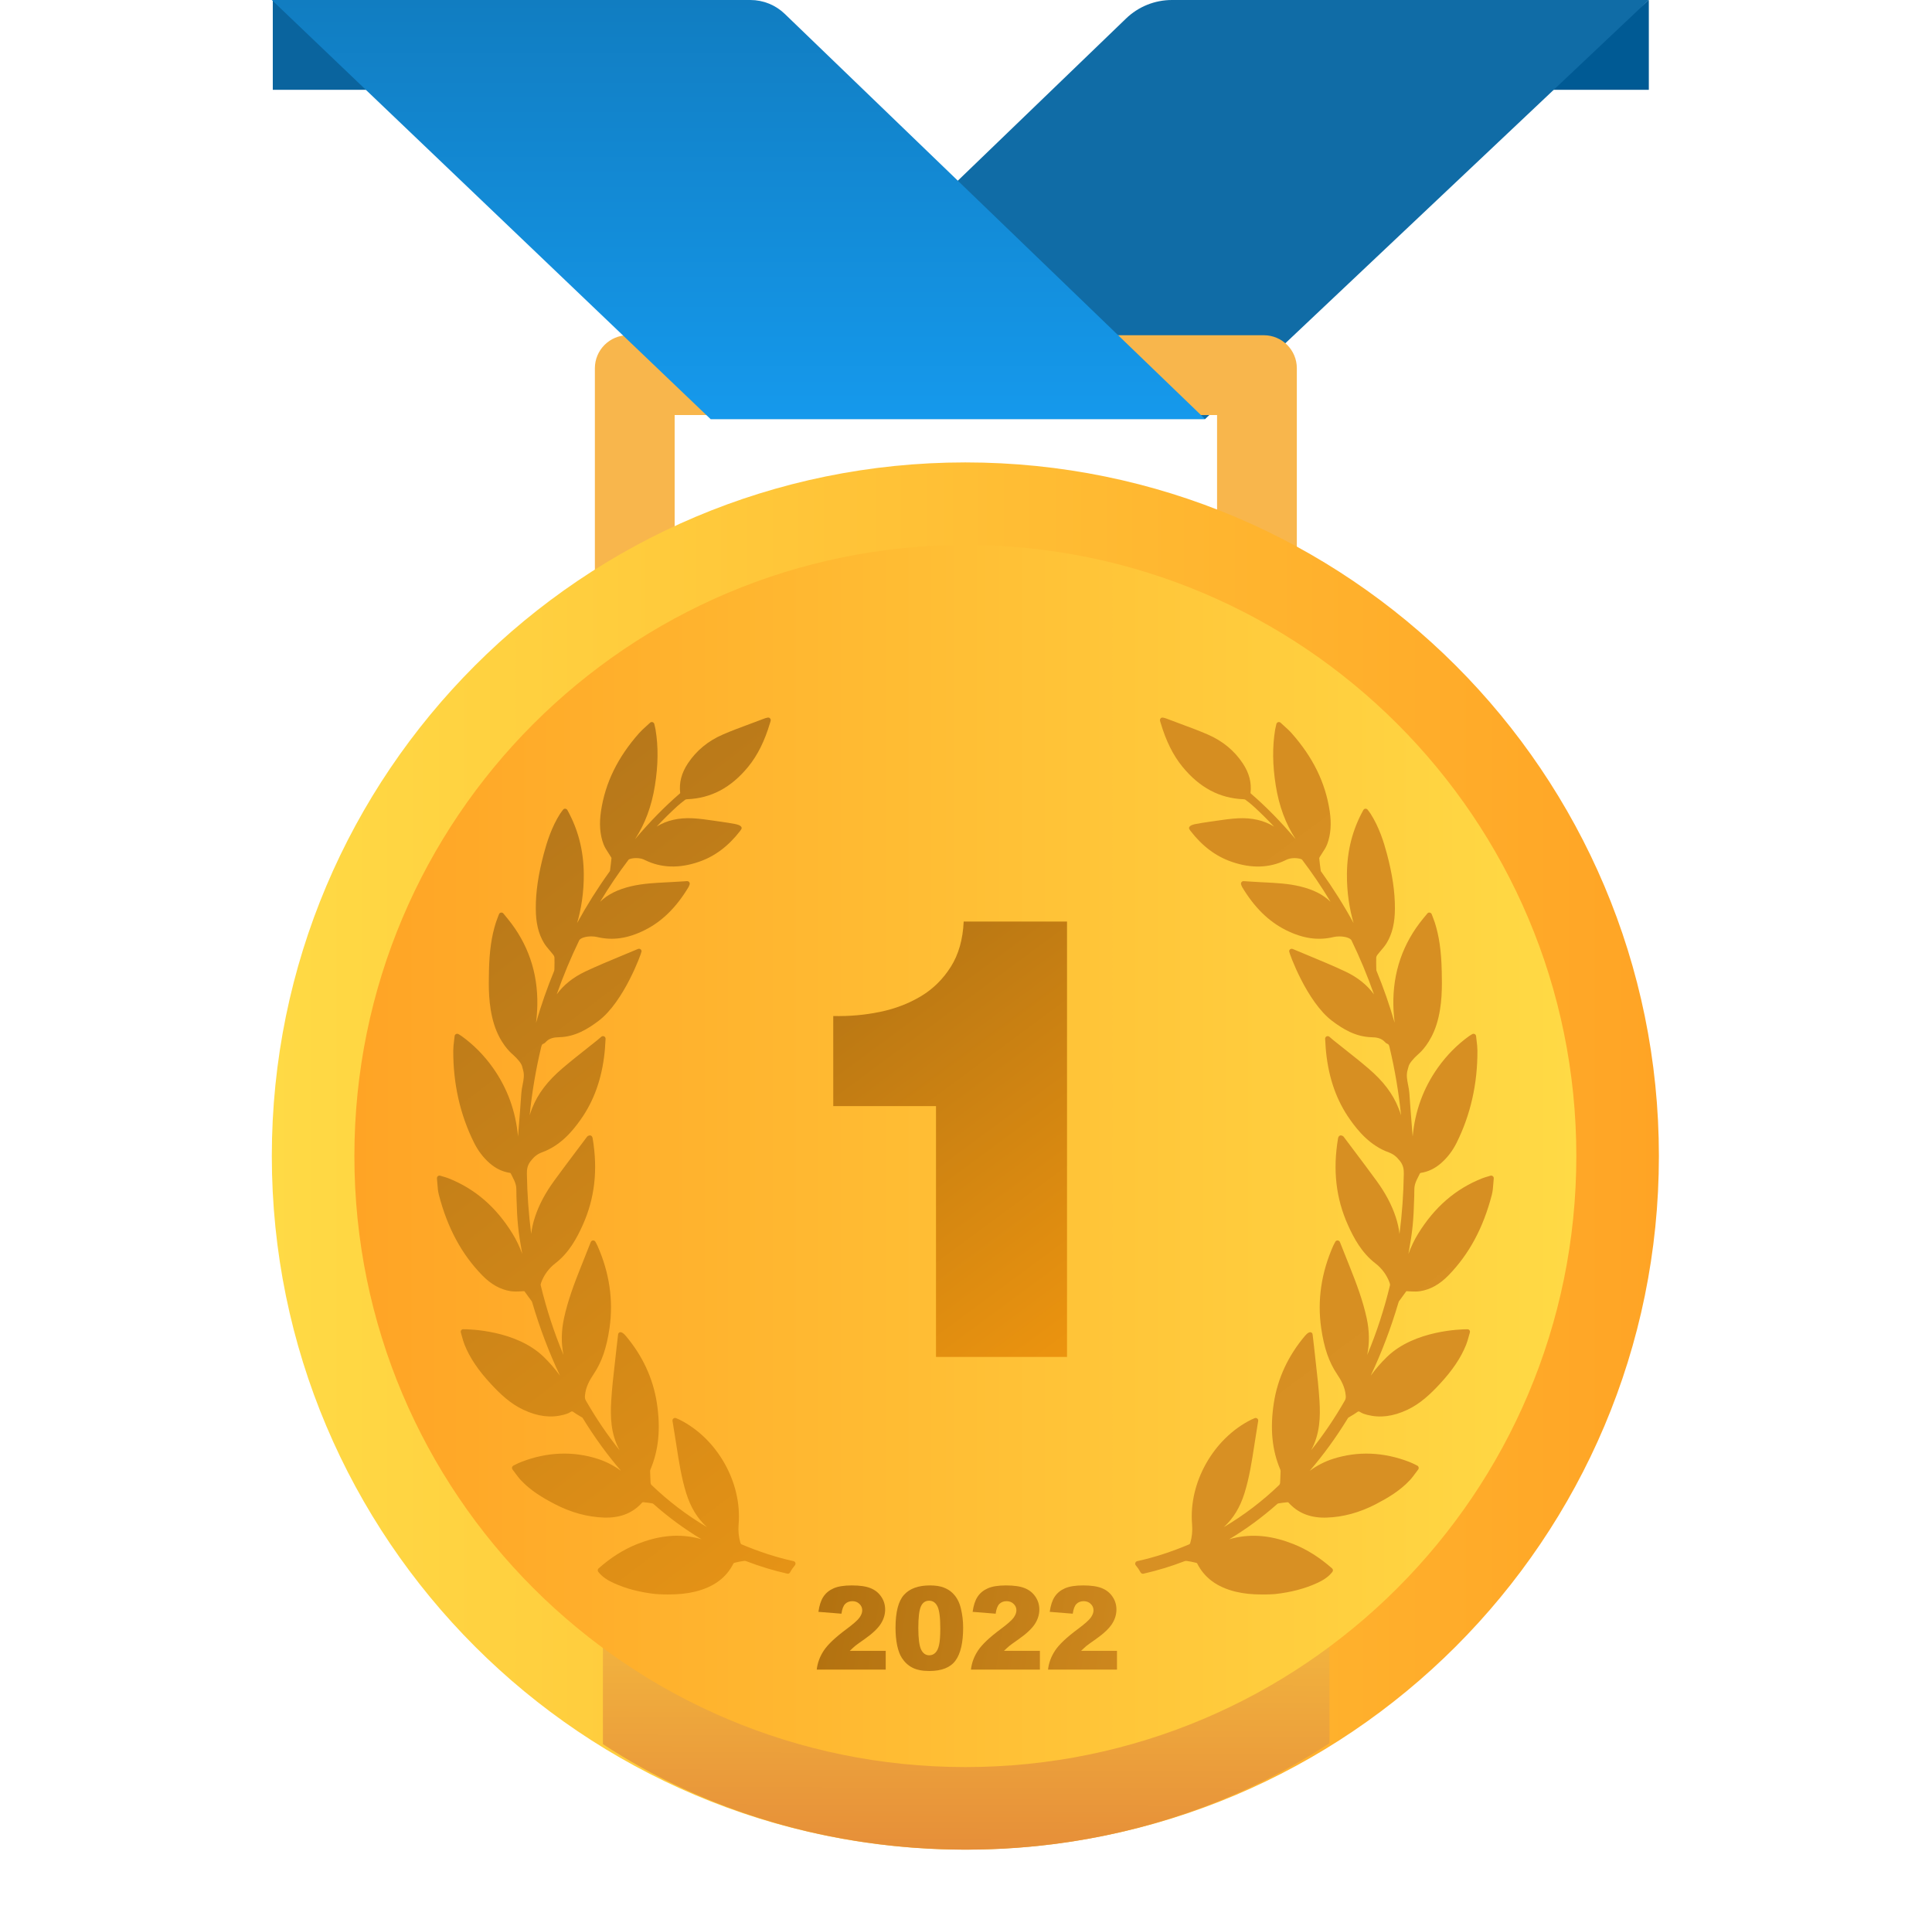 <?xml version="1.0" encoding="UTF-8"?> <svg xmlns="http://www.w3.org/2000/svg" width="117" height="116" viewBox="0 0 117 116" fill="none"><path d="M99.851 0L93.51 5.438H99.851V0Z" fill="#005A94"></path><path d="M43.029 25.375H72.979L99.85 0H70.97C69.934 0 68.939 0.401 68.194 1.12L43.029 25.375Z" fill="#106CA6"></path><path d="M16.52 0L22.86 5.438H16.52V0Z" fill="#0A649E"></path><path d="M78.535 38.907H36.025V22.299C36.025 21.194 36.921 20.299 38.025 20.299H76.535C77.64 20.299 78.535 21.194 78.535 22.299L78.535 38.907ZM40.856 34.074H73.704V25.132H40.856V34.074Z" fill="#F8B64C"></path><path d="M72.98 25.375H43.03L16.461 0H45.442C46.219 0 46.965 0.301 47.524 0.84L72.98 25.375Z" fill="url(#paint0_linear_39626_16764)"></path><path d="M58.461 112C35.265 112 16.461 93.196 16.461 70C16.461 46.804 35.265 28 58.461 28C81.657 28 100.461 46.804 100.461 70C100.461 93.196 81.657 112 58.461 112Z" fill="url(#paint1_linear_39626_16764)"></path><path d="M36.511 105.61C42.691 109.663 50.292 112 58.511 112C66.73 112 74.331 109.608 80.511 105.556V42.619C74.331 38.567 66.73 36.175 58.511 36.175C50.292 36.175 42.691 38.567 36.511 42.619V105.61Z" fill="url(#paint2_linear_39626_16764)"></path><path d="M58.461 33C78.895 33 95.461 49.566 95.461 70C95.461 90.434 78.895 107 58.461 107C38.026 107 21.461 90.434 21.461 70C21.461 49.566 38.026 33 58.461 33Z" fill="url(#paint3_linear_39626_16764)"></path><g clip-path="url(#clip0_39626_16764)"><path d="M90.404 71.221C90.364 71.187 90.305 71.177 90.259 71.192C90.203 71.209 90.152 71.224 90.104 71.238L90.08 71.245C89.961 71.28 89.858 71.31 89.757 71.351C88.147 71.99 86.88 73.086 85.883 74.7C85.637 75.099 85.446 75.513 85.294 75.926C85.543 74.536 85.601 73.994 85.645 72.438C85.647 72.373 85.647 72.307 85.647 72.241C85.647 72.061 85.647 71.891 85.687 71.736C85.734 71.552 85.829 71.368 85.92 71.191C85.946 71.141 85.972 71.091 85.993 71.046C86.001 71.038 86.025 71.023 86.034 71.022C86.494 70.951 86.901 70.756 87.278 70.424C87.659 70.089 87.971 69.678 88.208 69.203C89.057 67.5 89.482 65.617 89.471 63.608C89.47 63.415 89.448 63.226 89.422 63.021C89.411 62.929 89.4 62.835 89.39 62.738C89.385 62.684 89.352 62.637 89.304 62.614C89.257 62.591 89.2 62.593 89.153 62.621C89.124 62.639 89.099 62.654 89.077 62.667C89.034 62.692 89.001 62.712 88.97 62.735C88.246 63.254 87.607 63.901 87.071 64.656C86.196 65.89 85.687 67.286 85.55 68.822C85.537 68.65 85.523 68.479 85.509 68.308L85.504 68.246C85.451 67.575 85.395 66.881 85.35 66.199C85.338 66.026 85.305 65.858 85.273 65.695C85.211 65.382 85.153 65.087 85.246 64.778C85.268 64.708 85.286 64.637 85.304 64.567C85.348 64.393 85.562 64.125 85.89 63.832L85.903 63.821C86.024 63.718 86.646 63.149 86.999 62.023C87.357 60.879 87.33 59.684 87.31 58.812L87.309 58.788C87.283 57.589 87.154 56.685 86.889 55.857C86.855 55.751 86.814 55.647 86.772 55.537C86.749 55.48 86.726 55.421 86.703 55.359C86.684 55.307 86.638 55.269 86.584 55.26L86.557 55.257C86.51 55.257 86.466 55.278 86.437 55.315L86.18 55.627C84.948 57.129 84.344 58.891 84.381 60.863C84.388 61.21 84.414 61.566 84.46 61.934C84.147 60.854 83.78 59.803 83.363 58.791C83.354 58.769 83.348 58.742 83.348 58.719L83.345 58.58C83.341 58.381 83.336 58.174 83.344 57.971C83.346 57.938 83.368 57.877 83.413 57.818C83.478 57.732 83.549 57.649 83.623 57.562C83.749 57.416 83.88 57.264 83.983 57.09C84.316 56.533 84.472 55.875 84.475 55.018C84.479 54.01 84.324 52.949 83.985 51.679C83.8 50.986 83.52 50.086 83 49.27C82.965 49.215 82.925 49.164 82.883 49.109C82.864 49.085 82.844 49.059 82.824 49.031C82.795 48.992 82.754 48.968 82.688 48.968C82.636 48.972 82.589 49.002 82.563 49.049C81.909 50.227 81.584 51.487 81.569 52.899C81.556 54.076 81.739 55.089 81.97 55.89C81.383 54.818 80.731 53.783 80.025 52.8L80.008 52.778C79.993 52.757 79.986 52.746 79.987 52.754C79.942 52.436 79.912 52.182 79.89 51.96C79.891 51.957 79.895 51.938 79.928 51.883C79.975 51.803 80.026 51.726 80.08 51.643C80.189 51.477 80.302 51.306 80.374 51.113C80.592 50.533 80.641 49.876 80.523 49.103C80.265 47.393 79.511 45.853 78.219 44.396C78.086 44.246 77.939 44.114 77.784 43.974L77.741 43.935C77.68 43.88 77.618 43.824 77.555 43.764C77.515 43.726 77.457 43.712 77.402 43.728C77.349 43.745 77.308 43.788 77.296 43.842L77.268 43.966C77.248 44.048 77.234 44.113 77.222 44.178C77.049 45.216 77.061 46.328 77.261 47.577C77.46 48.816 77.856 49.885 78.463 50.813C77.552 49.74 76.667 48.84 75.741 48.041C75.737 48.036 75.731 48.019 75.73 48.015C75.803 47.392 75.649 46.805 75.26 46.22C74.75 45.452 74.04 44.866 73.151 44.48C72.62 44.249 72.069 44.045 71.529 43.845C71.271 43.749 71.012 43.654 70.746 43.551C70.479 43.445 70.364 43.426 70.302 43.483C70.222 43.558 70.242 43.621 70.276 43.737L70.288 43.774C70.614 44.873 71.046 45.742 71.611 46.43C72.647 47.696 73.859 48.339 75.314 48.396C75.365 48.399 75.406 48.413 75.422 48.426C75.627 48.579 75.778 48.702 75.911 48.823C76.333 49.209 76.748 49.619 77.154 50.051C76.55 49.676 75.811 49.507 74.98 49.549C74.525 49.572 74.073 49.638 73.636 49.703L73.62 49.706C73.49 49.724 73.362 49.743 73.234 49.761C72.953 49.799 72.67 49.849 72.42 49.893C72.319 49.911 72.077 49.966 72.022 50.083C72.002 50.123 72.004 50.167 72.026 50.207C72.045 50.242 72.066 50.275 72.089 50.304C72.811 51.24 73.634 51.857 74.605 52.189C75.79 52.596 76.877 52.562 77.855 52.084C78.005 52.001 78.185 51.96 78.391 51.96C78.546 51.96 78.663 51.984 78.702 51.993C78.76 52.003 78.838 52.035 78.854 52.056C79.462 52.855 80.039 53.709 80.578 54.606C80.123 54.163 79.529 53.865 78.72 53.67C78.011 53.501 77.287 53.465 76.586 53.43L76.351 53.418C76.131 53.407 75.912 53.393 75.685 53.378L75.306 53.355C75.257 53.355 75.21 53.379 75.181 53.418C75.15 53.461 75.142 53.516 75.161 53.565C75.176 53.607 75.204 53.68 75.218 53.704C75.957 54.94 76.825 55.795 77.871 56.318C78.893 56.829 79.817 56.964 80.749 56.741C80.857 56.715 80.982 56.702 81.111 56.702C81.507 56.702 81.784 56.822 81.842 56.934C82.355 57.992 82.812 59.091 83.207 60.212C82.793 59.642 82.214 59.178 81.481 58.831C80.753 58.488 79.995 58.174 79.25 57.864C78.929 57.732 78.607 57.599 78.287 57.463C78.239 57.442 78.183 57.447 78.138 57.476C78.095 57.505 78.069 57.553 78.069 57.605C78.069 57.706 79.132 60.657 80.677 61.821C81.307 62.295 82.083 62.783 83.062 62.806C83.355 62.812 83.658 62.853 83.887 63.114C83.921 63.155 83.968 63.187 84.018 63.204C84.097 63.23 84.118 63.278 84.156 63.441C84.474 64.772 84.704 66.143 84.847 67.536C84.803 67.395 84.754 67.252 84.696 67.108C84.351 66.231 83.769 65.464 82.865 64.693C82.4 64.294 81.912 63.908 81.44 63.535L81.418 63.517C81.203 63.347 80.989 63.177 80.775 63.006C80.731 62.97 80.688 62.934 80.638 62.891L80.505 62.777C80.458 62.737 80.389 62.729 80.334 62.756C80.278 62.785 80.245 62.843 80.249 62.906C80.255 63 80.261 63.089 80.266 63.175L80.268 63.215C80.279 63.391 80.289 63.557 80.307 63.721C80.474 65.317 80.948 66.65 81.758 67.795C82.259 68.503 82.978 69.368 84.098 69.778C84.371 69.878 84.569 70.029 84.781 70.301C84.98 70.556 85.018 70.789 85.013 71.082C84.994 72.309 84.907 73.526 84.752 74.718C84.716 74.386 84.64 74.045 84.523 73.69C84.28 72.955 83.902 72.241 83.366 71.506C82.904 70.87 82.423 70.231 81.958 69.614L81.927 69.573C81.742 69.328 81.558 69.083 81.378 68.843C81.345 68.794 81.296 68.776 81.268 68.767C81.228 68.747 81.181 68.745 81.138 68.763C81.097 68.781 81.065 68.816 81.051 68.858L81.046 68.875C81.038 68.897 81.032 68.917 81.029 68.937C80.708 70.85 80.905 72.564 81.63 74.178C81.985 74.967 82.46 75.86 83.298 76.503C83.681 76.796 83.983 77.208 84.149 77.661C84.184 77.759 84.183 77.802 84.178 77.818C83.824 79.287 83.361 80.704 82.797 82.045C82.942 81.338 82.932 80.596 82.767 79.827C82.532 78.736 82.128 77.68 81.768 76.775L81.66 76.504C81.491 76.08 81.321 75.653 81.145 75.21C81.123 75.153 81.069 75.115 80.997 75.111C80.941 75.111 80.889 75.143 80.862 75.196L80.805 75.302C80.78 75.349 80.757 75.392 80.737 75.437C80.013 77.073 79.768 78.749 80.01 80.42C80.183 81.615 80.477 82.47 80.962 83.194C81.213 83.568 81.452 83.985 81.495 84.497C81.505 84.618 81.5 84.702 81.446 84.797C80.835 85.869 80.148 86.88 79.397 87.819C79.4 87.814 79.403 87.809 79.406 87.804C79.946 86.816 79.963 85.748 79.907 84.834C79.86 84.05 79.77 83.267 79.683 82.51L79.678 82.466C79.644 82.163 79.609 81.86 79.578 81.556C79.559 81.384 79.539 81.212 79.518 81.037L79.49 80.801C79.484 80.749 79.452 80.703 79.406 80.681C79.321 80.636 79.183 80.705 79.034 80.881C78.008 82.094 77.372 83.464 77.142 84.954C76.904 86.499 77.033 87.821 77.538 88.996C77.551 89.028 77.551 89.091 77.551 89.113L77.523 89.789C77.519 89.837 77.494 89.892 77.473 89.913C76.449 90.898 75.322 91.756 74.112 92.469C74.685 91.951 75.096 91.276 75.363 90.421C75.659 89.472 75.811 88.485 75.958 87.528L75.971 87.443C76.023 87.107 76.077 86.771 76.132 86.428L76.195 86.04C76.204 85.984 76.182 85.927 76.138 85.894C76.095 85.859 76.032 85.851 75.982 85.872L75.927 85.895C75.869 85.919 75.818 85.94 75.77 85.965C73.483 87.107 71.978 89.77 72.191 92.298C72.224 92.694 72.188 93.065 72.08 93.434C72.07 93.467 72.037 93.504 72.024 93.51C70.938 93.968 69.906 94.302 68.867 94.531C68.813 94.544 68.771 94.582 68.753 94.633C68.736 94.685 68.746 94.741 68.782 94.784C68.895 94.918 68.993 95.061 69.074 95.212C69.107 95.274 69.186 95.305 69.246 95.29C70.092 95.097 70.917 94.847 71.697 94.546C71.76 94.521 71.808 94.509 71.853 94.516C72.026 94.539 72.21 94.575 72.413 94.625C72.456 94.635 72.49 94.655 72.491 94.653C72.936 95.54 73.7 96.104 74.828 96.379C75.073 96.438 75.327 96.481 75.58 96.508C75.846 96.536 76.142 96.55 76.461 96.55C76.902 96.55 77.216 96.523 77.22 96.523C78.198 96.413 79.033 96.193 79.773 95.85C80.076 95.709 80.422 95.52 80.688 95.181C80.739 95.117 80.731 95.023 80.669 94.969C79.917 94.306 79.152 93.824 78.33 93.496C77.111 93.012 76 92.88 74.912 93.09C74.749 93.121 74.59 93.161 74.436 93.207C75.454 92.598 76.429 91.883 77.35 91.068C77.367 91.052 77.396 91.038 77.419 91.034C77.57 91.009 77.77 90.978 77.974 90.963C77.993 90.963 78.017 90.972 78.02 90.973C78.575 91.594 79.289 91.896 80.205 91.896C80.251 91.896 80.298 91.895 80.345 91.893C81.34 91.861 82.341 91.588 83.32 91.08C84.031 90.709 84.772 90.277 85.374 89.633C85.507 89.49 85.626 89.328 85.731 89.185L85.742 89.171C85.788 89.108 85.835 89.044 85.883 88.981C85.91 88.948 85.921 88.904 85.914 88.86C85.906 88.818 85.882 88.78 85.84 88.753C85.829 88.747 85.575 88.61 85.342 88.52C83.786 87.919 82.215 87.857 80.716 88.34C80.225 88.498 79.763 88.735 79.314 89.062C80.145 88.095 80.915 87.036 81.614 85.895C81.622 85.883 81.642 85.851 81.648 85.845C81.709 85.806 81.772 85.769 81.834 85.733C81.946 85.667 82.062 85.599 82.171 85.518C82.262 85.45 82.288 85.448 82.381 85.508C82.512 85.593 82.665 85.637 82.798 85.672C83.576 85.871 84.36 85.772 85.228 85.365C86.02 84.993 86.629 84.406 87.17 83.827C87.956 82.982 88.47 82.22 88.787 81.428C88.853 81.262 88.901 81.09 88.95 80.91C88.971 80.835 88.992 80.76 89.014 80.685C89.038 80.606 88.996 80.522 88.917 80.494L88.852 80.489C88.531 80.489 85.671 80.536 83.998 82.159C83.634 82.513 83.307 82.888 83.009 83.299C83.671 81.897 84.233 80.42 84.685 78.886L84.692 78.864C84.697 78.845 84.705 78.817 84.711 78.809L85.148 78.208C85.165 78.184 85.166 78.184 85.192 78.184C85.204 78.184 85.216 78.185 85.23 78.186L85.324 78.192C85.65 78.212 85.841 78.209 85.999 78.184C86.622 78.086 87.184 77.772 87.718 77.225C88.966 75.945 89.826 74.347 90.345 72.343C90.4 72.128 90.416 71.911 90.433 71.681C90.44 71.577 90.448 71.469 90.46 71.358C90.465 71.305 90.444 71.254 90.404 71.221Z" fill="url(#paint4_linear_39626_16764)"></path><path d="M48.054 94.53C47.016 94.301 45.983 93.966 44.897 93.508C44.884 93.502 44.852 93.466 44.842 93.433C44.733 93.064 44.697 92.692 44.73 92.296C44.943 89.769 43.438 87.105 41.152 85.963C41.103 85.939 41.053 85.917 40.994 85.894L40.94 85.871C40.889 85.849 40.826 85.858 40.784 85.892C40.739 85.926 40.717 85.983 40.726 86.039L40.789 86.427C40.844 86.77 40.899 87.106 40.951 87.441L40.964 87.529C41.111 88.484 41.263 89.471 41.558 90.419C41.825 91.275 42.236 91.95 42.809 92.468C41.599 91.754 40.472 90.897 39.449 89.912C39.427 89.891 39.402 89.836 39.398 89.791L39.371 89.114C39.371 89.09 39.37 89.026 39.384 88.995C39.888 87.82 40.017 86.498 39.779 84.953C39.549 83.463 38.913 82.093 37.888 80.88C37.768 80.738 37.662 80.666 37.573 80.666C37.551 80.666 37.532 80.671 37.517 80.679C37.469 80.702 37.437 80.748 37.431 80.8L37.404 81.036C37.383 81.211 37.362 81.383 37.344 81.555C37.312 81.859 37.278 82.162 37.243 82.465L37.238 82.509C37.151 83.266 37.061 84.049 37.014 84.832C36.959 85.747 36.975 86.815 37.516 87.803C37.518 87.808 37.521 87.813 37.524 87.818C36.773 86.879 36.087 85.868 35.475 84.796C35.421 84.701 35.416 84.617 35.426 84.496C35.47 83.983 35.708 83.567 35.959 83.193C36.444 82.469 36.738 81.614 36.911 80.419C37.154 78.748 36.909 77.072 36.184 75.436C36.164 75.391 36.141 75.348 36.116 75.301L36.059 75.194C36.032 75.142 35.974 75.108 35.913 75.111C35.852 75.114 35.799 75.152 35.776 75.209C35.601 75.652 35.431 76.079 35.262 76.503L35.154 76.774C34.793 77.679 34.389 78.735 34.154 79.826C33.989 80.595 33.979 81.337 34.124 82.044C33.561 80.703 33.097 79.286 32.743 77.817C32.739 77.8 32.737 77.758 32.773 77.66C32.938 77.206 33.241 76.795 33.623 76.501C34.461 75.859 34.937 74.966 35.291 74.177C36.016 72.563 36.213 70.849 35.892 68.936C35.889 68.916 35.883 68.896 35.876 68.874L35.87 68.857C35.856 68.814 35.824 68.78 35.782 68.762C35.741 68.744 35.69 68.748 35.658 68.763C35.626 68.775 35.577 68.793 35.545 68.839C35.364 69.082 35.179 69.327 34.995 69.571L34.964 69.612C34.499 70.23 34.018 70.869 33.555 71.505C33.02 72.24 32.641 72.954 32.399 73.689C32.282 74.043 32.205 74.385 32.169 74.717C32.015 73.525 31.927 72.308 31.908 71.08C31.904 70.787 31.941 70.555 32.141 70.3C32.353 70.028 32.551 69.876 32.823 69.776C33.944 69.367 34.663 68.502 35.164 67.794C35.973 66.649 36.448 65.316 36.615 63.72C36.633 63.556 36.643 63.389 36.653 63.214L36.656 63.174C36.661 63.088 36.666 62.999 36.673 62.905C36.677 62.842 36.643 62.783 36.587 62.755C36.533 62.728 36.464 62.736 36.416 62.776L36.283 62.89C36.233 62.932 36.191 62.969 36.146 63.005C35.933 63.176 35.718 63.346 35.504 63.516L35.481 63.534C35.01 63.907 34.522 64.293 34.056 64.692C33.153 65.463 32.571 66.23 32.225 67.106C32.168 67.251 32.118 67.394 32.075 67.535C32.217 66.142 32.448 64.77 32.765 63.44C32.803 63.277 32.825 63.229 32.904 63.203C32.954 63.186 33 63.154 33.034 63.114C33.264 62.852 33.566 62.811 33.86 62.805C34.838 62.782 35.614 62.294 36.244 61.819C37.789 60.656 38.853 57.704 38.853 57.604C38.853 57.552 38.827 57.503 38.782 57.474C38.739 57.445 38.68 57.441 38.636 57.461C38.314 57.598 37.992 57.731 37.659 57.868C36.926 58.172 36.168 58.486 35.44 58.83C34.708 59.177 34.129 59.64 33.715 60.211C34.109 59.09 34.567 57.991 35.079 56.935C35.138 56.821 35.414 56.7 35.811 56.7C35.94 56.7 36.065 56.714 36.172 56.74C37.104 56.963 38.028 56.828 39.05 56.317C40.097 55.794 40.964 54.939 41.704 53.702C41.718 53.678 41.745 53.605 41.76 53.564C41.779 53.514 41.772 53.459 41.74 53.417C41.712 53.377 41.666 53.354 41.607 53.354C41.606 53.354 41.606 53.354 41.605 53.354L41.236 53.377C41.01 53.391 40.79 53.405 40.57 53.416L40.336 53.428C39.635 53.464 38.91 53.5 38.201 53.669C37.392 53.863 36.799 54.162 36.343 54.605C36.882 53.708 37.459 52.854 38.067 52.055C38.083 52.034 38.162 52.001 38.226 51.991C38.258 51.983 38.375 51.959 38.53 51.959C38.736 51.959 38.917 52 39.069 52.084C40.041 52.559 41.132 52.595 42.316 52.188C43.287 51.856 44.11 51.239 44.831 50.304C44.855 50.274 44.876 50.241 44.895 50.206C44.917 50.166 44.919 50.122 44.899 50.082C44.844 49.965 44.602 49.91 44.5 49.892C44.251 49.848 43.968 49.798 43.688 49.76C43.559 49.742 43.43 49.724 43.301 49.705L43.285 49.702C42.848 49.638 42.396 49.571 41.941 49.548C41.109 49.505 40.371 49.675 39.767 50.051C40.173 49.618 40.588 49.208 41.01 48.822C41.143 48.701 41.294 48.578 41.499 48.424C41.515 48.412 41.556 48.398 41.605 48.395C43.062 48.338 44.274 47.695 45.31 46.43C45.874 45.741 46.307 44.872 46.633 43.774L46.645 43.736C46.679 43.62 46.699 43.557 46.619 43.483C46.557 43.425 46.448 43.442 46.166 43.554C45.909 43.653 45.651 43.748 45.385 43.847C44.853 44.044 44.302 44.248 43.77 44.479C42.881 44.865 42.171 45.451 41.661 46.219C41.272 46.804 41.118 47.391 41.191 48.011C41.19 48.018 41.184 48.035 41.183 48.037C40.255 48.838 39.369 49.739 38.458 50.813C39.065 49.884 39.461 48.816 39.66 47.576C39.86 46.327 39.873 45.215 39.699 44.178C39.688 44.113 39.673 44.048 39.654 43.966L39.625 43.841C39.612 43.787 39.572 43.744 39.519 43.727C39.466 43.711 39.406 43.725 39.367 43.763C39.303 43.823 39.241 43.879 39.18 43.934L39.137 43.973C38.981 44.113 38.835 44.245 38.702 44.395C37.41 45.853 36.656 47.392 36.398 49.102C36.28 49.875 36.329 50.533 36.547 51.113C36.619 51.305 36.732 51.477 36.844 51.647C36.895 51.725 36.947 51.803 36.993 51.883C37.028 51.941 37.031 51.956 37.031 51.953C37.01 52.181 36.979 52.436 36.938 52.742C36.936 52.746 36.93 52.755 36.911 52.779L36.897 52.8C36.19 53.782 35.538 54.818 34.951 55.889C35.182 55.089 35.366 54.076 35.353 52.898C35.337 51.486 35.012 50.227 34.358 49.048C34.333 49.002 34.286 48.972 34.22 48.967C34.172 48.967 34.127 48.991 34.097 49.031C34.077 49.059 34.057 49.084 34.038 49.109C33.996 49.163 33.956 49.215 33.921 49.27C33.401 50.086 33.122 50.986 32.936 51.679C32.598 52.949 32.442 54.01 32.447 55.018C32.449 55.874 32.605 56.533 32.938 57.09C33.041 57.263 33.172 57.415 33.303 57.568C33.372 57.649 33.444 57.732 33.508 57.817C33.553 57.877 33.575 57.937 33.577 57.971C33.585 58.174 33.581 58.38 33.576 58.58L33.573 58.718C33.573 58.742 33.567 58.769 33.559 58.79C33.141 59.802 32.774 60.854 32.461 61.934C32.507 61.566 32.533 61.21 32.54 60.862C32.577 58.89 31.973 57.129 30.741 55.627L30.485 55.314C30.455 55.278 30.411 55.257 30.364 55.257L30.338 55.259C30.284 55.268 30.237 55.306 30.218 55.358C30.195 55.42 30.172 55.479 30.149 55.536C30.107 55.646 30.066 55.751 30.032 55.857C29.767 56.684 29.638 57.588 29.611 58.788L29.611 58.811C29.591 59.684 29.564 60.879 29.922 62.023C30.275 63.148 30.897 63.718 31.018 63.82L31.031 63.831C31.359 64.124 31.573 64.392 31.617 64.566C31.635 64.637 31.653 64.707 31.674 64.777C31.768 65.087 31.71 65.382 31.646 65.7C31.615 65.861 31.582 66.028 31.571 66.198C31.526 66.88 31.47 67.574 31.416 68.245L31.412 68.307C31.398 68.479 31.384 68.65 31.37 68.821C31.233 67.285 30.725 65.89 29.85 64.655C29.314 63.9 28.675 63.254 27.951 62.734C27.92 62.712 27.887 62.692 27.843 62.666C27.821 62.653 27.797 62.639 27.767 62.62C27.721 62.593 27.663 62.59 27.617 62.613C27.569 62.636 27.536 62.684 27.531 62.737C27.521 62.834 27.509 62.928 27.497 63.026C27.473 63.225 27.45 63.414 27.449 63.608C27.439 65.617 27.863 67.499 28.713 69.202C28.949 69.677 29.262 70.088 29.642 70.424C30.019 70.755 30.426 70.951 30.886 71.021C30.896 71.023 30.92 71.037 30.924 71.04C30.948 71.09 30.974 71.14 31 71.19C31.092 71.368 31.187 71.551 31.234 71.735C31.273 71.89 31.273 72.06 31.273 72.24C31.273 72.306 31.273 72.372 31.275 72.438C31.319 73.993 31.377 74.535 31.626 75.926C31.474 75.512 31.284 75.098 31.037 74.699C30.04 73.085 28.773 71.99 27.165 71.35C27.062 71.309 26.959 71.279 26.84 71.245L26.817 71.238C26.768 71.224 26.717 71.209 26.663 71.192C26.613 71.176 26.557 71.187 26.517 71.22C26.477 71.253 26.456 71.304 26.461 71.357C26.473 71.468 26.481 71.575 26.488 71.68C26.505 71.909 26.52 72.126 26.576 72.341C27.095 74.346 27.954 75.943 29.203 77.223C29.736 77.77 30.299 78.084 30.922 78.183C31.079 78.207 31.271 78.21 31.597 78.19L31.69 78.184C31.705 78.183 31.717 78.183 31.729 78.183C31.754 78.183 31.756 78.183 31.774 78.209L32.21 78.808C32.215 78.815 32.224 78.844 32.229 78.863L32.236 78.885C32.688 80.418 33.249 81.895 33.911 83.297C33.613 82.886 33.287 82.511 32.923 82.158C31.25 80.534 28.389 80.487 28.069 80.487L28.029 80.488L28.004 80.492C27.925 80.52 27.883 80.604 27.907 80.683C27.929 80.758 27.95 80.833 27.974 80.922C28.02 81.088 28.067 81.26 28.134 81.426C28.451 82.218 28.964 82.98 29.751 83.825C30.291 84.404 30.901 84.992 31.693 85.363C32.561 85.77 33.344 85.87 34.123 85.67C34.256 85.635 34.408 85.591 34.539 85.506C34.633 85.446 34.658 85.448 34.75 85.517C34.858 85.597 34.974 85.665 35.087 85.731C35.149 85.768 35.211 85.804 35.27 85.841C35.279 85.849 35.299 85.882 35.306 85.894C36.005 87.034 36.775 88.094 37.607 89.06C37.157 88.733 36.695 88.496 36.205 88.339C34.706 87.856 33.134 87.917 31.578 88.519C31.346 88.609 31.091 88.745 31.074 88.755C31.039 88.778 31.014 88.816 31.006 88.859C31 88.902 31.011 88.946 31.037 88.979C31.085 89.042 31.132 89.106 31.179 89.169L31.189 89.183C31.294 89.326 31.413 89.488 31.547 89.631C32.148 90.275 32.889 90.707 33.601 91.078C34.579 91.586 35.58 91.859 36.575 91.892C36.622 91.893 36.669 91.894 36.715 91.894C37.631 91.894 38.346 91.593 38.897 90.975C38.903 90.971 38.927 90.961 38.94 90.961C39.151 90.976 39.351 91.007 39.5 91.032C39.524 91.036 39.553 91.05 39.571 91.066C40.491 91.881 41.466 92.596 42.484 93.205C42.33 93.159 42.171 93.119 42.008 93.088C40.92 92.878 39.81 93.01 38.59 93.494C37.768 93.822 37.003 94.304 36.252 94.967C36.19 95.021 36.181 95.115 36.232 95.179C36.498 95.518 36.844 95.707 37.147 95.848C37.887 96.191 38.722 96.412 39.701 96.521C39.704 96.521 40.019 96.548 40.46 96.548C40.778 96.548 41.074 96.534 41.34 96.506C41.594 96.479 41.847 96.436 42.092 96.377C43.22 96.102 43.985 95.538 44.423 94.661C44.431 94.653 44.464 94.634 44.507 94.623C44.711 94.573 44.894 94.537 45.068 94.514C45.109 94.507 45.16 94.518 45.225 94.544C46.004 94.845 46.828 95.095 47.673 95.287C47.685 95.29 47.697 95.292 47.71 95.292C47.767 95.292 47.819 95.26 47.846 95.21C47.927 95.059 48.026 94.915 48.139 94.781C48.174 94.739 48.185 94.683 48.167 94.631C48.15 94.581 48.108 94.543 48.054 94.53Z" fill="url(#paint5_linear_39626_16764)"></path><path d="M53.638 101.096H49.461C49.508 100.684 49.653 100.296 49.895 99.934C50.139 99.57 50.594 99.14 51.262 98.645C51.67 98.342 51.931 98.112 52.045 97.955C52.159 97.798 52.216 97.649 52.216 97.507C52.216 97.355 52.159 97.225 52.045 97.118C51.933 97.008 51.792 96.954 51.621 96.954C51.443 96.954 51.297 97.009 51.183 97.121C51.072 97.233 50.996 97.43 50.958 97.712L49.563 97.6C49.618 97.208 49.718 96.902 49.864 96.684C50.01 96.463 50.215 96.294 50.479 96.178C50.746 96.059 51.114 96 51.583 96C52.073 96 52.454 96.056 52.725 96.168C52.998 96.279 53.212 96.451 53.367 96.684C53.525 96.914 53.603 97.172 53.603 97.46C53.603 97.765 53.513 98.056 53.333 98.335C53.156 98.612 52.831 98.918 52.359 99.251C52.079 99.444 51.891 99.58 51.795 99.657C51.702 99.735 51.591 99.836 51.464 99.961H53.638V101.096Z" fill="url(#paint6_linear_39626_16764)"></path><path d="M54.232 98.57C54.232 97.618 54.403 96.951 54.745 96.571C55.089 96.19 55.612 96 56.314 96C56.651 96 56.928 96.042 57.144 96.126C57.361 96.209 57.537 96.317 57.674 96.451C57.811 96.583 57.918 96.724 57.995 96.872C58.075 97.017 58.139 97.188 58.187 97.384C58.28 97.758 58.327 98.148 58.327 98.553C58.327 99.462 58.173 100.128 57.865 100.549C57.558 100.971 57.028 101.182 56.276 101.182C55.855 101.182 55.514 101.114 55.254 100.98C54.994 100.846 54.781 100.648 54.615 100.389C54.494 100.204 54.4 99.952 54.331 99.633C54.265 99.312 54.232 98.958 54.232 98.57ZM55.613 98.574C55.613 99.212 55.669 99.648 55.781 99.883C55.894 100.115 56.059 100.231 56.273 100.231C56.414 100.231 56.536 100.182 56.638 100.084C56.743 99.984 56.82 99.827 56.867 99.613C56.918 99.399 56.943 99.065 56.943 98.611C56.943 97.946 56.886 97.499 56.772 97.272C56.66 97.041 56.492 96.926 56.266 96.926C56.036 96.926 55.869 97.044 55.767 97.278C55.664 97.511 55.613 97.942 55.613 98.574Z" fill="url(#paint7_linear_39626_16764)"></path><path d="M62.975 101.096H58.799C58.846 100.684 58.991 100.296 59.233 99.934C59.477 99.57 59.932 99.14 60.6 98.645C61.008 98.342 61.269 98.112 61.383 97.955C61.496 97.798 61.553 97.649 61.553 97.507C61.553 97.355 61.496 97.225 61.383 97.118C61.271 97.008 61.13 96.954 60.959 96.954C60.781 96.954 60.635 97.009 60.521 97.121C60.41 97.233 60.334 97.43 60.296 97.712L58.901 97.6C58.956 97.208 59.056 96.902 59.202 96.684C59.348 96.463 59.553 96.294 59.817 96.178C60.084 96.059 60.452 96 60.921 96C61.411 96 61.792 96.056 62.063 96.168C62.336 96.279 62.55 96.451 62.705 96.684C62.862 96.914 62.941 97.172 62.941 97.46C62.941 97.765 62.851 98.056 62.671 98.335C62.493 98.612 62.169 98.918 61.697 99.251C61.417 99.444 61.229 99.58 61.133 99.657C61.04 99.735 60.929 99.836 60.801 99.961H62.975V101.096Z" fill="url(#paint8_linear_39626_16764)"></path><path d="M67.644 101.096H63.468C63.515 100.684 63.66 100.296 63.902 99.934C64.145 99.57 64.601 99.14 65.269 98.645C65.677 98.342 65.938 98.112 66.052 97.955C66.165 97.798 66.222 97.649 66.222 97.507C66.222 97.355 66.165 97.225 66.052 97.118C65.94 97.008 65.799 96.954 65.628 96.954C65.45 96.954 65.304 97.009 65.19 97.121C65.079 97.233 65.003 97.43 64.965 97.712L63.57 97.6C63.625 97.208 63.725 96.902 63.871 96.684C64.017 96.463 64.222 96.294 64.486 96.178C64.753 96.059 65.121 96 65.59 96C66.08 96 66.46 96.056 66.732 96.168C67.005 96.279 67.219 96.451 67.374 96.684C67.531 96.914 67.61 97.172 67.61 97.46C67.61 97.765 67.52 98.056 67.34 98.335C67.162 98.612 66.838 98.918 66.366 99.251C66.086 99.444 65.898 99.58 65.802 99.657C65.709 99.735 65.598 99.836 65.471 99.961H67.644V101.096Z" fill="url(#paint9_linear_39626_16764)"></path></g><path d="M64.618 82.166V55.8H58.36C58.31 56.888 58.05 57.802 57.577 58.546C57.106 59.291 56.502 59.887 55.767 60.326C55.027 60.77 54.203 61.083 53.285 61.273C52.369 61.462 51.429 61.545 50.461 61.522V66.976H56.683V82.166H64.618Z" fill="url(#paint10_linear_39626_16764)"></path><defs><linearGradient id="paint0_linear_39626_16764" x1="44.72" y1="0" x2="44.72" y2="25.375" gradientUnits="userSpaceOnUse"><stop stop-color="#117DC1"></stop><stop offset="1" stop-color="#1599EC"></stop></linearGradient><linearGradient id="paint1_linear_39626_16764" x1="16.461" y1="70" x2="100.46" y2="70" gradientUnits="userSpaceOnUse"><stop stop-color="#FFDA45"></stop><stop offset="1" stop-color="#FFA425"></stop></linearGradient><linearGradient id="paint2_linear_39626_16764" x1="57.357" y1="85.725" x2="57.191" y2="128.766" gradientUnits="userSpaceOnUse"><stop stop-color="#FFDA45"></stop><stop offset="0.779" stop-color="#DF7A35"></stop></linearGradient><linearGradient id="paint3_linear_39626_16764" x1="95.461" y1="70" x2="21.461" y2="70" gradientUnits="userSpaceOnUse"><stop stop-color="#FFDA45"></stop><stop offset="1" stop-color="#FFA425"></stop></linearGradient><linearGradient id="paint4_linear_39626_16764" x1="62.386" y1="46.365" x2="93.834" y2="88.623" gradientUnits="userSpaceOnUse"><stop stop-color="#D68E21"></stop><stop offset="1" stop-color="#D89023"></stop></linearGradient><linearGradient id="paint5_linear_39626_16764" x1="22.094" y1="53.244" x2="56.981" y2="98.942" gradientUnits="userSpaceOnUse"><stop stop-color="#B4761A"></stop><stop offset="1" stop-color="#EE9815"></stop></linearGradient><linearGradient id="paint6_linear_39626_16764" x1="46.499" y1="93.348" x2="75.859" y2="98.168" gradientUnits="userSpaceOnUse"><stop stop-color="#AD6D0D"></stop><stop offset="1" stop-color="#D89023"></stop></linearGradient><linearGradient id="paint7_linear_39626_16764" x1="46.499" y1="93.348" x2="75.859" y2="98.168" gradientUnits="userSpaceOnUse"><stop stop-color="#AD6D0D"></stop><stop offset="1" stop-color="#D89023"></stop></linearGradient><linearGradient id="paint8_linear_39626_16764" x1="46.499" y1="93.348" x2="75.859" y2="98.168" gradientUnits="userSpaceOnUse"><stop stop-color="#AD6D0D"></stop><stop offset="1" stop-color="#D89023"></stop></linearGradient><linearGradient id="paint9_linear_39626_16764" x1="46.499" y1="93.348" x2="75.859" y2="98.168" gradientUnits="userSpaceOnUse"><stop stop-color="#AD6D0D"></stop><stop offset="1" stop-color="#D89023"></stop></linearGradient><linearGradient id="paint10_linear_39626_16764" x1="47.977" y1="55.437" x2="69.413" y2="84.417" gradientUnits="userSpaceOnUse"><stop stop-color="#AE7115"></stop><stop offset="1" stop-color="#F5990E"></stop></linearGradient><clipPath id="clip0_39626_16764"><rect width="64" height="64" fill="white" transform="translate(26.461 38)"></rect></clipPath></defs></svg> 